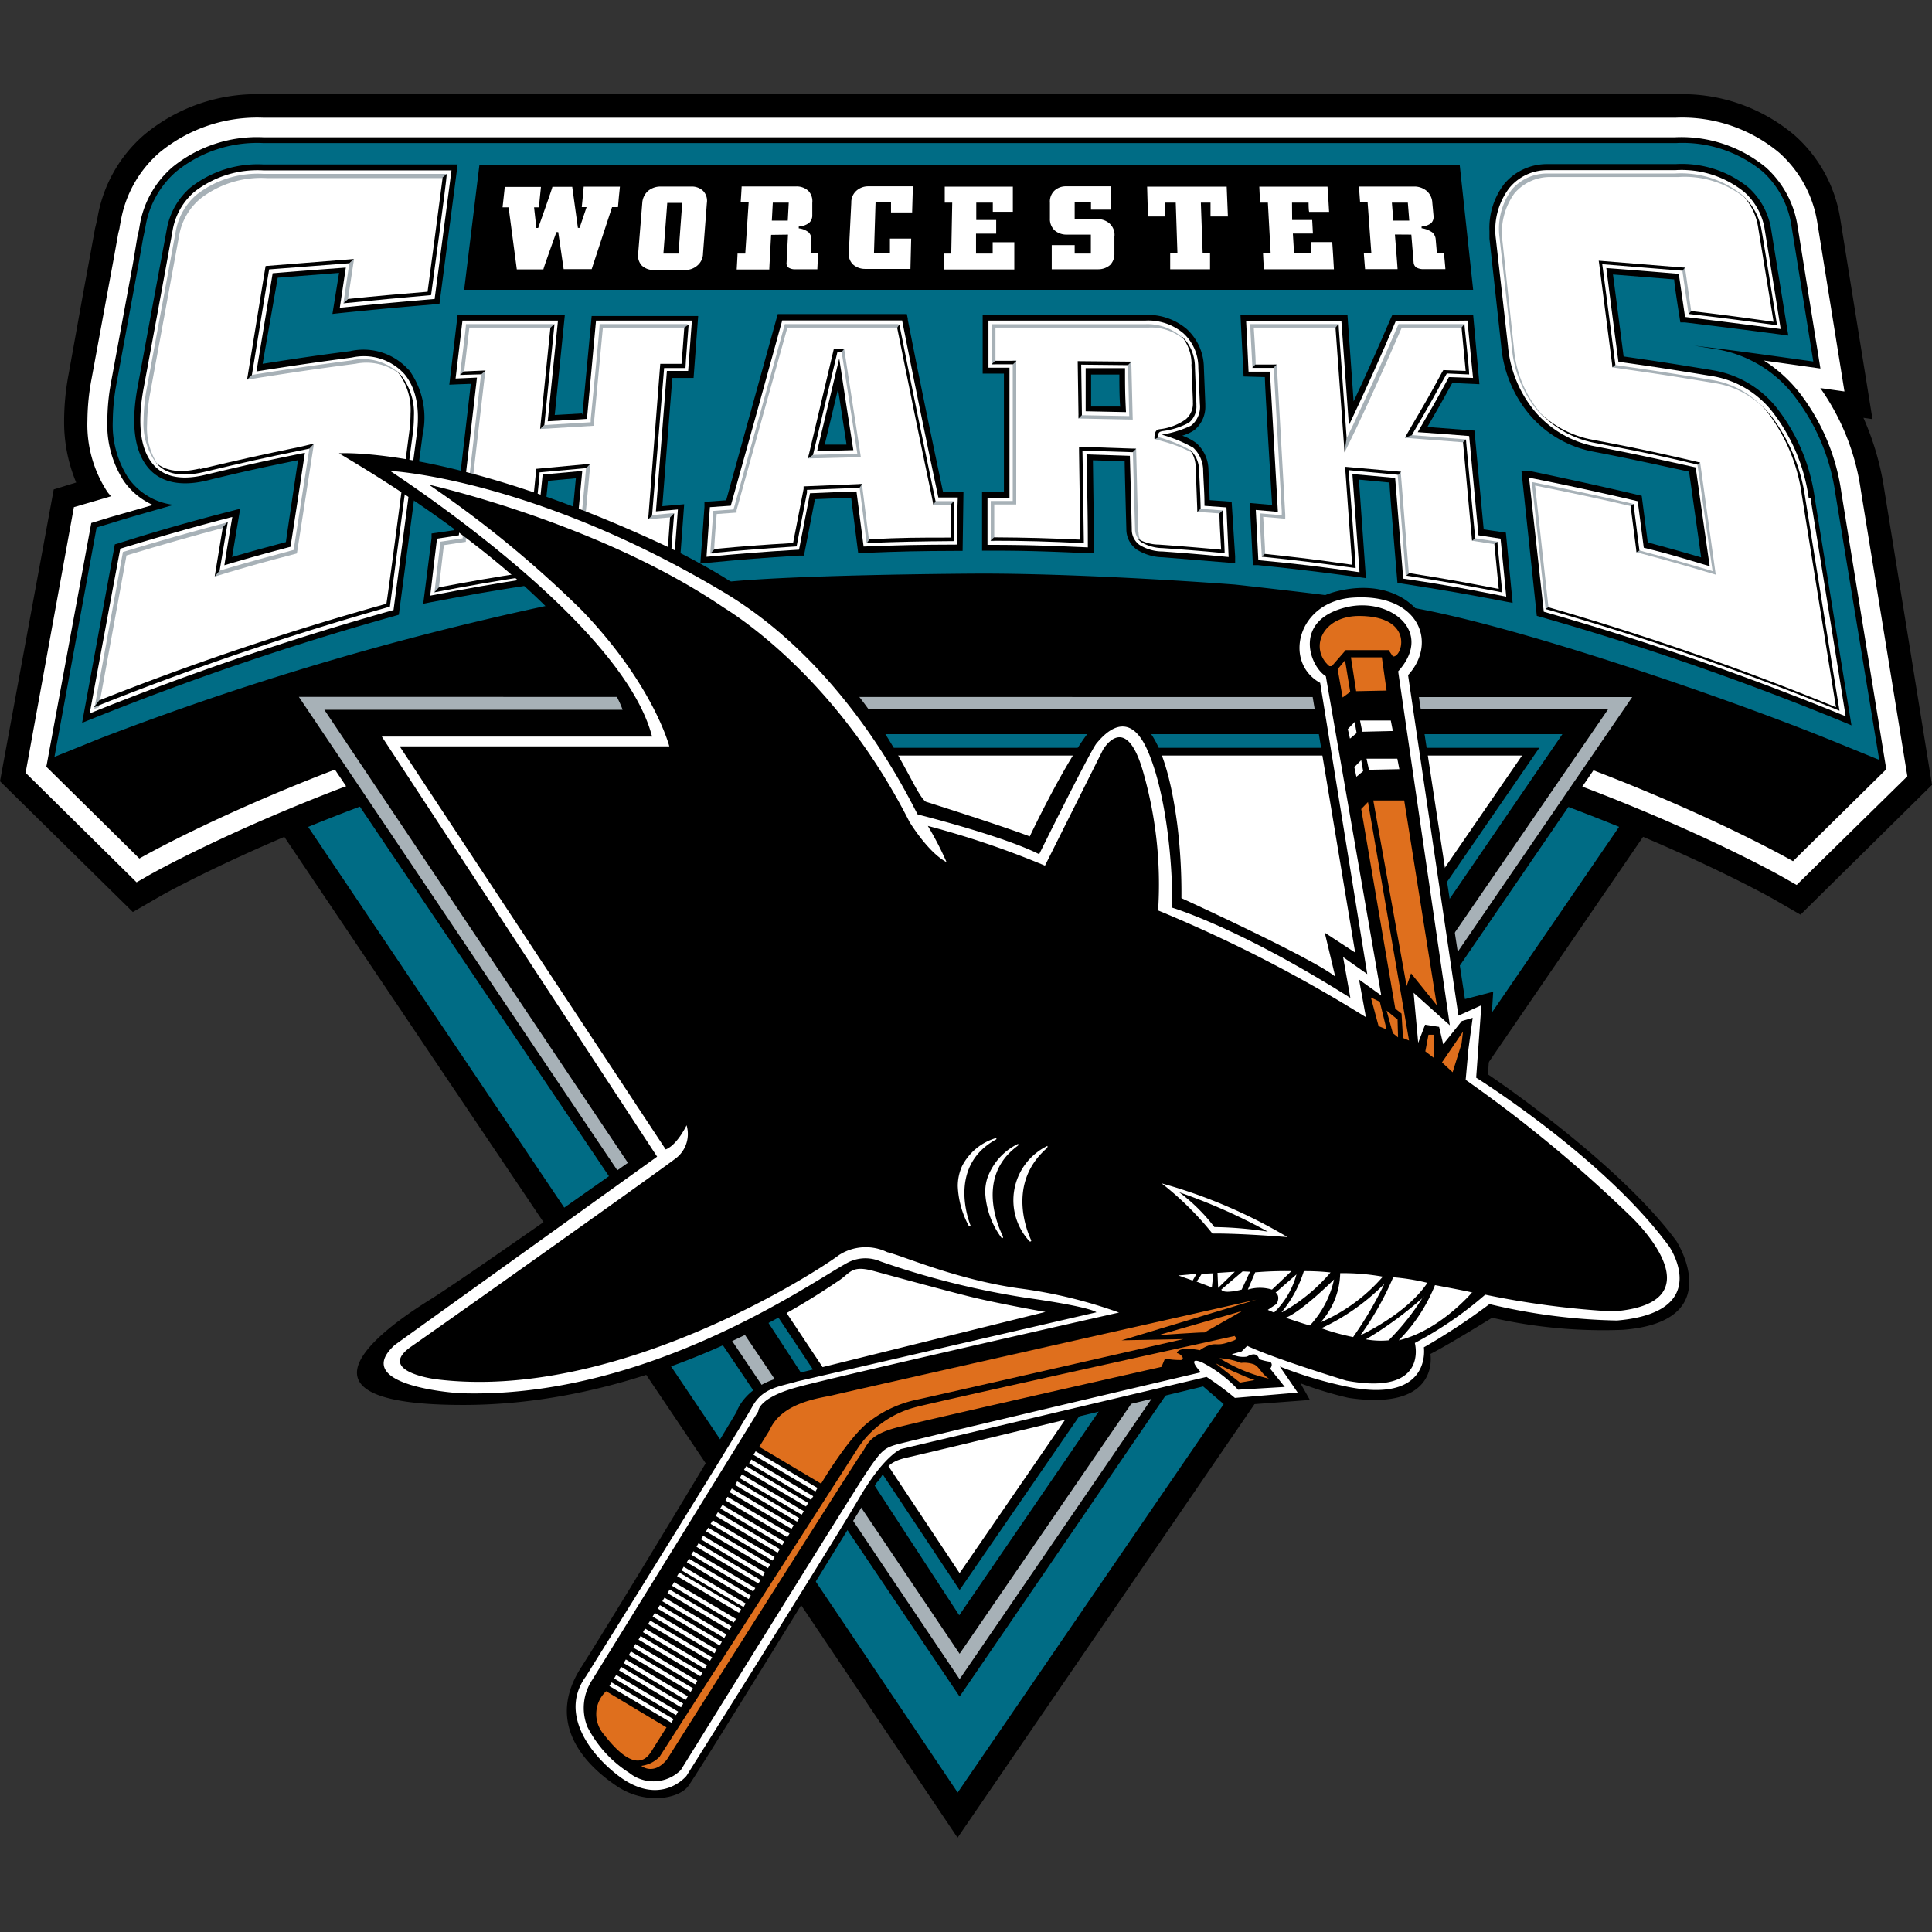 <svg id="Ebene_1" data-name="Ebene 1" xmlns="http://www.w3.org/2000/svg" width="160" height="160" viewBox="0 0 160 160"><rect x="0" y="0" width="160" height="160" fill="#333333" stroke="none"/><defs><style>.cls-1{fill:#006c85;}.cls-2{fill:#fff;}.cls-3{fill:#a7b1b7;}.cls-4{fill:#df6f1d;}.cls-5{fill:none;}</style></defs><polygon points="79.46 30.22 14.07 55.22 79.3 152.19 146.13 54.62 79.46 30.22"/><polygon class="cls-1" points="7.03 40.99 79.47 15.37 152.89 41.02 79.31 148.45 7.03 40.99"/><path d="M156,40.25a22.92,22.92,0,0,0-1.68-5.65l.75.11-2.67-16.6a11.63,11.63,0,0,0-3.77-6.9,14.38,14.38,0,0,0-9.89-3.4H21.83a14.55,14.55,0,0,0-9.91,3.37A11.64,11.64,0,0,0,8.08,18L8,18.44l0-.06-.13.54-.42,2.31-.6,3.26L5.68,31a21.14,21.14,0,0,0-.37,3.82,13,13,0,0,0,1,5.14l-1.86.57L0,64.7,11,75.53l2.34-1.35c.3-.17,30.3-17.05,66.53-17.05s66.59,17.1,66.9,17.27l2.34,1.35L160,65Z"/><path class="cls-2" d="M154.1,40.56a19.37,19.37,0,0,0-3.35-8.42l2,.28-2.25-14a9.78,9.78,0,0,0-3.15-5.77,12.53,12.53,0,0,0-8.6-2.9H21.83a12.73,12.73,0,0,0-8.62,2.88A9.71,9.71,0,0,0,10,18.32l-.09.47a0,0,0,0,1,0,0c0,.12-.11.5-.11.5l-.41,2.28-.6,3.25-1.2,6.52a19.15,19.15,0,0,0-.35,3.47,10.14,10.14,0,0,0,1.65,5.92c.09.13.2.24.3.37l-.51.15L6.12,42l-4,22,9.19,9.07,1.06-.61c.3-.17,30.62-17.31,67.49-17.31s67.56,17.35,67.86,17.53l1.07.61,9.17-9Z"/><path d="M6.1,60,3.83,63.49l7.71,7.61S42.06,53.58,79.83,53.58s68.66,17.74,68.66,17.74l7.71-7.6a18,18,0,0,0-.81-2.61C145.12,55.89,125.81,46,80.76,45.31,39.63,44.69,14.2,56.06,6.1,60"/><path d="M152.5,40.82a17.46,17.46,0,0,0-3.35-8.13,11.83,11.83,0,0,0-3.07-2.83l1,.14,3.68.52-1.9-11.84a8.22,8.22,0,0,0-2.62-4.82,11,11,0,0,0-7.54-2.49H21.83a11.1,11.1,0,0,0-7.56,2.48,8.11,8.11,0,0,0-2.69,4.76l-.08.47,0,0-.13.57L11,21.88l-.6,3.25-1.2,6.51a17.68,17.68,0,0,0-.31,3.18,8.57,8.57,0,0,0,1.35,5,5.85,5.85,0,0,0,2.42,2l-3.5,1-1.6.49L3.84,63.49l4.62-1.86a238.27,238.27,0,0,1,24.87-8.47l1.75-.49s0-.36.05-.37l1-.19c3.37-.65,5-.94,8.37-1.46l1.6-.24,1.72-.25c3.34-.48,5-.68,8.3-1l1.3-.14,1.36-.13c3-.29,4.52-.4,7.56-.59l2.12-.13s.25-1.26.39-2l.26,2L71.62,48c3.08-.12,4.58-.15,7.66-.17h2.44c3.3,0,4.92.07,8.22.21l2.91.13s0-.7,0-.78a6.5,6.5,0,0,0,3.23,1l6.12.5,1.77.19c3.33.35,5,.55,8.27,1l1.92.27,1.63.25c3.39.54,5,.83,8.44,1.48l.92.17c0,.09.06.51.06.51l1.77.51a234.81,234.81,0,0,1,24.71,8.57l4.52,1.85Z"/><path class="cls-1" d="M152,40.89a17.1,17.1,0,0,0-3.26-7.9,10.26,10.26,0,0,0-6.48-4.05l-1.93-.31c2.54.3,4.07.51,6.84.89l3,.42-1.8-11.18A7.6,7.6,0,0,0,146,14.23a10.41,10.41,0,0,0-7.21-2.38H21.83a10.64,10.64,0,0,0-7.24,2.36,7.7,7.7,0,0,0-2.53,4.49l-.09.47h0l-.12.56L11.45,22l-.6,3.25-1.2,6.51a17.67,17.67,0,0,0-.31,3.1,8.06,8.06,0,0,0,1.27,4.7,5.35,5.35,0,0,0,3.77,2.25c-1.89.54-3.55,1-5.11,1.49L8,43.68l-3.49,19,3.81-1.54a247.3,247.3,0,0,1,39.48-11.5c3.34-.48,5-.68,8.31-1l2.66-.27c4.82-.8,22.5-.87,22.5-.87,9.24,0,21,.91,21,.91s6.75.74,10.07,1.21l3.56.53c8.91,1.32,27.76,7.88,36,11.26l3.73,1.52Z"/><polygon points="122 24 38.44 24 39.7 13.69 120.89 13.69 122 24"/><path d="M48.19,34.24l-2.25.13c.1-1,.84-8.31.84-8.31H37.9l-.69,5.8s1.25-.06,1.78-.07c-.11.9-1.32,11.45-1.4,12.12l-1.85.27,0,.37L35.05,50l.65-.13c3.41-.65,5.07-.94,8.45-1.46l.37-.06s.79-7.8.87-8.53l2.3-.21c-.08.81-.79,8.38-.79,8.38l.61-.09c3.36-.46,5-.67,8.38-1l.39,0,.38-5.14-1.81.16c.07-1,.77-9.86.83-10.62l1.76,0,.38-5.13H49s-.7,7.47-.77,8.18"/><path d="M70.1,36.82l-1.8,0c.17-.68.63-2.61,1.1-4.6.31,2,.61,3.94.7,4.55m5.08-10.37-.08-.39H64.41S60.32,40.8,60.14,41.43l-1.8.13,0,.42L58,46.67l.57-.06c3.07-.29,4.57-.41,7.64-.6l.37,0s.79-4,.91-4.67l3-.12c.09.72.58,4.57.58,4.57l.44,0c3.12-.13,4.63-.16,7.74-.17h.47l.07-4.87H78.1c-1-4.74-2-9.53-2.92-14.27"/><path d="M92.73,33.67l-2.37,0c0-.6,0-2.26,0-2.65l2.34,0c0,.35,0,2,.07,2.67M102,41.55l-1.82-.13c0-.44-.1-2.49-.1-2.49a3,3,0,0,0-1-2.23,4.46,4.46,0,0,0-1.17-.62,3.41,3.41,0,0,0,1-.46,2.48,2.48,0,0,0,.91-2c0-.06,0-.1,0-.16l-.12-3a4.38,4.38,0,0,0-1.42-3.21,5,5,0,0,0-3.45-1.17H81.38l0,4.86h1.76c0,.65,0,8.93,0,9.79l-1.81,0v.49l0,4.38h.48c3.34,0,5,.07,8.3.21l.51,0s-.1-6.93-.11-7.69l2.63.08c0,.66.14,5.62.14,5.62a2.06,2.06,0,0,0,.86,1.69,4.18,4.18,0,0,0,2.15.64l6,.49,0-.56Z"/><path d="M122.88,43.91c-.07-.63-.77-8.25-.77-8.25l-3.9-.3c.76-1.31,1.26-2.18,2.06-3.64l2.25.1L122,26.07h-6.69l-.13.29c-1,2.31-2,4.61-3.08,6.88-.16-2.3-.51-7.17-.51-7.17h-8.86l.26,5.11,1.76.05c0,.78.54,9.62.6,10.59l-1.82-.16,0,.56.23,4.58.42,0c3.36.35,5,.55,8.34,1l.6.08s-.52-7.27-.58-8.16l2.53.24c0,.55.66,8.31.66,8.31l.38.06c3.43.54,5.1.82,8.52,1.48l.64.12-.56-5.82-1.84-.27"/><path d="M33.84,30.63A5,5,0,0,0,29,29.08c-3,.39-4.54.62-7.25,1.05L23,23l5.08-.4L27.53,26l.62-.07c3.15-.32,4.69-.46,7.85-.73l.39,0L37.9,13.62H21.83a9,9,0,0,0-6.07,1.92A5.93,5.93,0,0,0,13.81,19s-1.21,6.51-1.21,6.51l-1.2,6.51c-.54,2.9-.31,5.07.67,6.46s2.68,1.87,5,1.33c3-.74,4.69-1.1,7.61-1.7-.12.83-.94,6.24-1,6.78-1.78.48-2.84.76-4.46,1.24l.67-4-.73.19C16,43.13,12.9,44,9.79,45l-.28.08L6.8,59.86l.82-.33A241.9,241.9,0,0,1,32.72,51l.31-.09L35,36a6.71,6.71,0,0,0-1.15-5.39"/><path d="M150.28,41.18a15.37,15.37,0,0,0-2.91-7.1A8.54,8.54,0,0,0,142,30.69c-3-.5-4.56-.74-7.54-1.17-.08-.65-.82-6.33-.88-6.79l5.07.41c0,.41.51,3.56.51,3.56l.37,0c3.22.39,4.78.59,7.92,1l.65.09L146.68,19a5.92,5.92,0,0,0-1.9-3.49,8.77,8.77,0,0,0-6-1.92H128.11a4.63,4.63,0,0,0-3.52,1.62,6,6,0,0,0-1.24,3.93c0,.21,0,.41,0,.63l.33,3,.64,5.85a10.21,10.21,0,0,0,2.41,5.79,9.15,9.15,0,0,0,5.25,3c3.22.62,4.86,1,7.9,1.65.08.56.86,6.06,1,7.1-1.63-.48-2.68-.77-4.42-1.24-.06-.45-.5-3.86-.5-3.86l-.33-.08c-3-.71-6.05-1.37-9.06-2L126,39,127.27,51l.31.09a236,236,0,0,1,24.94,8.64l.81.34Z"/><path class="cls-2" d="M35.62,49.41c.22-1.92.34-2.88.57-4.8L38,44.33l1.5-13.06-1.77.08c.23-1.92.34-2.88.57-4.8h7.91l-.85,8.34,3.25-.2.75-8.14H57.3c-.12,1.67-.18,2.5-.31,4.17l-1.76,0q-.46,5.82-.91,11.63l1.82-.16c-.12,1.66-.18,2.5-.31,4.17-3.35.35-5,.56-8.39,1,.31-3.35.47-5,.78-8.36l-3.28.3c-.35,3.43-.52,5.14-.87,8.56-3.38.52-5.07.82-8.45,1.47"/><path class="cls-2" d="M66.17,45.53c.36-1.88.55-2.81.91-4.68,1.54-.07,2.31-.1,3.85-.15.24,1.83.35,2.74.59,4.56,3.09-.12,4.65-.15,7.74-.16,0-1.56,0-2.34.06-3.9H77.71q-1.56-7.34-3-14.66H64.78q-2.1,7.67-4.26,15.34L58.79,42c-.11,1.65-.17,2.47-.28,4.11,3.07-.28,4.6-.41,7.66-.59m3.34-15.78c.45,3,.69,4.54,1.16,7.54l-3,.08c.73-3.06,1.1-4.58,1.82-7.62"/><path class="cls-2" d="M81.86,26.55c0,1.56,0,2.34,0,3.9H83.6q0,5.39,0,10.77l-1.82,0c0,1.56,0,2.34,0,3.9,3.33,0,5,.07,8.31.21,0-3.08-.06-4.62-.11-7.7l3.59.12c.07,2.43.1,3.64.16,6.08a1.55,1.55,0,0,0,.65,1.3,3.62,3.62,0,0,0,1.91.54c2.19.16,3.28.25,5.46.46-.07-1.64-.11-2.46-.18-4.11l-1.82-.13c0-1.16-.07-1.75-.11-2.92a2.6,2.6,0,0,0-.82-1.89A11.46,11.46,0,0,0,96.21,36a9.05,9.05,0,0,0,2.43-.75,2,2,0,0,0,.73-1.79c-.05-1.19-.08-1.79-.13-3A3.82,3.82,0,0,0,98,27.6a4.51,4.51,0,0,0-3.12-1.05Zm8,3.94,3.31,0c0,1.45,0,2.18.08,3.64l-3.34-.07c0-1.44,0-2.16,0-3.61"/><path class="cls-2" d="M121.53,26.55c.18,1.91.27,2.86.46,4.75l-2-.07c-1,1.87-1.54,2.78-2.58,4.56,1.71.12,2.56.18,4.26.32.31,3.29.46,4.93.77,8.22l1.83.28c.19,1.92.29,2.88.47,4.8-3.42-.66-5.13-1-8.53-1.49-.27-3.33-.4-5-.67-8.34L112,39.26c.23,3.25.35,4.88.59,8.13-3.36-.48-5-.68-8.38-1-.08-1.67-.12-2.5-.21-4.16l1.83.16-.66-11.61-1.77,0c-.07-1.66-.12-2.49-.2-4.16h7.89c.25,3.44.37,5.16.62,8.6,1.35-2.85,2.65-5.71,3.87-8.6Z"/><path class="cls-2" d="M36,24.71q.7-5.3,1.39-10.6H21.83a8.51,8.51,0,0,0-5.75,1.79,5.42,5.42,0,0,0-1.79,3.21h0q-1.18,6.51-2.39,13c-.51,2.75-.32,4.81.58,6.09s2.41,1.62,4.45,1.14c3.34-.8,5-1.17,8.32-1.84-.47,3.11-.71,4.67-1.19,7.78-2.19.58-3.28.88-5.48,1.53.26-1.61.39-2.42.66-4-3.09.8-6.19,1.68-9.28,2.63Q8.68,52.27,7.43,59.08a243.21,243.21,0,0,1,25.16-8.56L34.51,36c.29-2.2-.06-3.85-1-5a4.53,4.53,0,0,0-4.37-1.39c-3.15.42-4.73.65-7.9,1.15.54-3.25.81-4.87,1.34-8.13,2.43-.2,3.64-.29,6.06-.47l-.5,3.33c3.15-.32,4.72-.46,7.86-.73"/><path class="cls-2" d="M149.79,41.25a15,15,0,0,0-2.8-6.87,8,8,0,0,0-5.07-3.21c-3.17-.52-4.74-.77-7.89-1.21-.41-3.11-.61-4.66-1-7.76,2.42.18,3.63.28,6,.48.21,1.44.31,2.15.52,3.57,3.16.38,4.74.59,7.92,1q-.64-4.08-1.31-8.16h0a5.23,5.23,0,0,0-1.72-3.2,8.3,8.3,0,0,0-5.71-1.8H128.11A4.06,4.06,0,0,0,125,15.56a5.72,5.72,0,0,0-1.12,4.21l1,8.85a9.78,9.78,0,0,0,2.3,5.53,8.65,8.65,0,0,0,5,2.83c3.29.63,4.94,1,8.25,1.73.46,3.27.69,4.91,1.16,8.18-2.19-.65-3.29-1-5.46-1.53l-.5-3.85q-4.53-1.07-9-1.95.61,5.55,1.22,11.1a238.78,238.78,0,0,1,25,8.66q-1.44-9-2.91-18.07"/><path class="cls-3" d="M44.73,35.53l4.46-.27,0-.24s.69-7.45.74-7.89h7c0-.13,0-.23,0-.29H49.66c0,.44-.74,7.89-.74,7.89l0,.24-3.82.23Z"/><path class="cls-3" d="M53.67,43l2.14-.18c0-.14,0-.25,0-.32-.31,0-1.08.1-2.13.19Z"/><path class="cls-3" d="M38.87,27.13h7c0-.14,0-.25,0-.29H38.59c0,.36-.44,3.68-.5,4.21h.32c.11-1,.43-3.6.46-3.91"/><path class="cls-3" d="M36.73,45.15l1.85-.28,0-.22,1.62-14-.36.32L38.32,44.36l0,.22-1.84.28c-.05.39-.47,3.87-.5,4.19l.33-.06c.11-1,.42-3.52.45-3.84"/><path class="cls-3" d="M48.89,38.41l-.32,0c-.19,2.1-.76,8.13-.81,8.66l.32,0c.15-1.62.81-8.65.81-8.65"/><path class="cls-3" d="M77.3,41.79H79v-.29H77.24Z"/><path class="cls-3" d="M59.35,42.57,61,42.45l0-.2s4.1-14.71,4.21-15.12h9.24l-.06-.29H65C64.89,27.25,60.8,42,60.8,42l-.06.19-1.68.12c0,.39-.21,3-.24,3.53l.32,0c0-.86.19-2.88.21-3.21"/><path class="cls-3" d="M71.4,40.08l-.25,0c.2,1.55.57,4.47.61,4.87L72,45c-.13-1.06-.61-4.87-.61-4.87"/><polygon class="cls-3" points="71.24 37.53 69.91 28.89 69.66 28.88 70.87 36.7 71 37.57 66.97 37.68 66.9 37.97 71.29 37.86 71.24 37.53"/><path class="cls-3" d="M82.44,27.13H95.15a4.25,4.25,0,0,1,2.92,1l-.28-.28a4.28,4.28,0,0,0-2.93-1H82.15c0,.4,0,2.86,0,3.32h.29c0-.8,0-2.69,0-3"/><path class="cls-3" d="M98.81,37.51l-.22-.23a12,12,0,0,0-3-1.17v.24l.78.22a11.56,11.56,0,0,1,2.39.94"/><path class="cls-3" d="M99.17,42.39l2.1.15c0-.12,0-.22,0-.27l-2.11-.15Z"/><polygon class="cls-3" points="93.69 29.95 93.41 29.95 93.51 34.16 93.52 34.46 89.32 34.38 89.32 34.66 93.81 34.75 93.8 34.45 93.69 29.95"/><path class="cls-3" d="M94.26,44.08l-.17-6.92h-.28L94,43.8a1.3,1.3,0,0,0,.54,1.08,1.38,1.38,0,0,1-.25-.8"/><path class="cls-3" d="M82.34,41.78l1.82,0v-.29l0-11.63h-.29l0,11.34v.29l-1.82,0c0,.42,0,2.91,0,3.32h.29c0-.78,0-2.67,0-3"/><path class="cls-3" d="M121.92,44.78l2.1.33c0-.12,0-.21,0-.25l-2.11-.32Z"/><path class="cls-3" d="M111.35,37.47l.93-1.91c1.31-2.76,2.58-5.6,3.81-8.43h5.21c0-.14,0-.24,0-.29h-5.48c-1.21,2.83-2.49,5.67-3.8,8.43l-.69,1.43Z"/><path class="cls-3" d="M121.4,36.39,116.5,36l-.15.26,5.07.39c0-.13,0-.23,0-.26"/><path class="cls-3" d="M116,39.07l-.27,0c.16,1.9.66,8.24.69,8.62l.27,0c-.11-1.41-.69-8.64-.69-8.64"/><path class="cls-3" d="M104.61,42.8l1.83.16,0-.33-.7-12.44h-.27l.68,12.15,0,.33-1.83-.16c0,.74.18,3.4.18,3.59l.28,0c0-.79-.15-2.87-.17-3.33"/><path class="cls-3" d="M103.8,27.13h7.07c0-.15,0-.25,0-.29h-7.33c0,.39.16,3.15.18,3.59H104c0-.84-.15-3-.17-3.31"/><path class="cls-3" d="M28.44,25.12l.38-.36c.13-.89.5-3.31.5-3.31l-.39.35c-.2,1.38-.44,2.95-.49,3.32"/><path class="cls-3" d="M29.43,30.13a4.5,4.5,0,0,1,3.7.87,4.35,4.35,0,0,0-4-1.16c-3.19.43-4.75.65-7.89,1.15l-.4.07-.39.39,1.08-.18c3.14-.49,4.69-.72,7.89-1.14"/><path class="cls-3" d="M13.18,38.59a1.55,1.55,0,0,1-.19-.24,5.5,5.5,0,0,1-.81-3.21,14.88,14.88,0,0,1,.27-2.66l2.39-13a5.12,5.12,0,0,1,1.72-3,8.19,8.19,0,0,1,5.56-1.73H36.66L37,14.4H21.83a8.22,8.22,0,0,0-5.56,1.73,5.17,5.17,0,0,0-1.71,3l-2.4,13a14.88,14.88,0,0,0-.27,2.66,5.5,5.5,0,0,0,.81,3.21,2.71,2.71,0,0,0,.48.53"/><path class="cls-3" d="M10.47,46c2.78-.85,5.58-1.64,8.33-2.37,0-.17.05-.31.06-.38-2.87.75-5.78,1.58-8.68,2.46-.06.34-2.26,12.36-2.37,13l.37-.14c.41-2.27,2.24-12.23,2.29-12.54"/><path class="cls-3" d="M18.92,47.4c2.16-.64,3.24-.93,5.49-1.52l.18-.05L26,36.74l-.38.41-1.3,8.39-.18.05c-2.24.6-3.32.89-5.49,1.53l-.79.24c0,.24-.07.39-.07.39Z"/><path class="cls-3" d="M139.29,22.15c.18,1.31.51,3.56.55,3.84l.25,0-.55-3.85Z"/><path class="cls-3" d="M133.51,30.17l0,.25.73.11c3.23.46,4.78.7,7.89,1.22a7.27,7.27,0,0,1,3.89,2,7.39,7.39,0,0,0-4.18-2.27c-3.1-.52-4.65-.76-8.36-1.29"/><path class="cls-3" d="M127.91,34.55l-.3-.31a9.5,9.5,0,0,1-2.23-5.36L124.43,20a5.53,5.53,0,0,1,1-4,3.87,3.87,0,0,1,2.95-1.34H139a8,8,0,0,1,5.51,1.73.3.3,0,0,1,.08.08,4.17,4.17,0,0,0-.36-.37,8.06,8.06,0,0,0-5.52-1.73H128.13a3.85,3.85,0,0,0-2.94,1.34,5.5,5.5,0,0,0-1,4l1,8.86A9.5,9.5,0,0,0,127.32,34c.2.22.39.42.59.6"/><path class="cls-3" d="M141.41,47.17c-2.16-.64-3.23-.94-5.9-1.66l0,.23.71.18c2.19.59,3.26.89,5.44,1.54l.43.13L140.8,38.3l-.25,0,1.28,9Z"/><path class="cls-3" d="M127.12,40.21c2.72.54,5.47,1.12,8.18,1.76,0-.11,0-.19,0-.23-2.79-.66-5.63-1.26-8.44-1.82L128,50.44l.26.07c-.16-1.44-1.06-9.63-1.13-10.3"/><path d="M44.73,35.53l.35-.33c.21-2.06.79-7.88.84-8.36l-.34.3c-.16,1.52-.85,8.39-.85,8.39"/><path d="M38.09,31.05,39.86,31l.36-.32-1.78.08Z"/><path d="M56.67,27.13c-.06.87-.2,2.7-.23,3l-1.76,0L53.68,43,54,42.7l1-12.22,1.77,0c0-.37.23-3.12.26-3.6Z"/><path d="M55.28,45.85c-3,.32-4.33.48-7.17.87l-.35.38c3.05-.43,4.72-.63,7.81-1,0-.35.22-3.09.26-3.59l-.34.34c-.07.89-.19,2.66-.21,3"/><path d="M48.89,38.41l-4.5.42,0,.24-.84,8.33c-3,.47-4.33.7-7.2,1.24l-.38.41c3.08-.58,4.77-.88,7.87-1.36l.84-8.33,0-.24,3.86-.35Z"/><path d="M77.14,41l.16.81.18-.29c-1-4.77-2.06-9.9-3-14.66l-.18.29c.94,4.69,1.85,9.15,2.84,13.85"/><polygon points="69.06 28.87 66.91 37.97 67.33 37.67 69.35 29.16 69.7 29.16 69.91 28.89 69.06 28.87"/><path d="M71.4,40.08l-4.85.2,0,.22s-.79,4.07-.87,4.47c-2.69.16-3.91.25-6.49.49l-.33.35c2.78-.26,4.3-.38,7.11-.56.08-.39.86-4.46.86-4.46l0-.22,4.35-.17Z"/><path d="M78.72,41.79c0,.79,0,2.38,0,2.73-2.73,0-4,0-6.71.14l-.22.31c2.85-.11,4.4-.14,7.22-.16,0-.42,0-2.89,0-3.32Z"/><path d="M98.67,30.19l.12,3v.13a1.7,1.7,0,0,1-.62,1.43,4.61,4.61,0,0,1-2.17.8c-.36.08-.35.36-.36.6v.22l.29-.15V36c0-.23.2-.27.36-.3A6.15,6.15,0,0,0,98.47,35a1.72,1.72,0,0,0,.61-1.44v-.12l-.12-3a3.53,3.53,0,0,0-1.17-2.67,0,0,0,0,0,0,0,3.64,3.64,0,0,1,.89,2.38"/><polygon points="93.69 29.95 89.25 29.91 89.32 34.66 89.6 34.38 89.54 30.2 93.41 30.24 93.69 29.95"/><path d="M98.59,37.28l-.07-.06a2.43,2.43,0,0,1,.5,1.45l.14,3.72.27-.26c0-.76-.13-3.17-.13-3.17a2.28,2.28,0,0,0-.71-1.68"/><path d="M84.18,29.88H82.41l-.28.29h1.76Z"/><path d="M101.25,42.27l-.26.25c0,.8.12,2.59.14,3-2-.18-3.07-.27-5.15-.42a3.45,3.45,0,0,1-1.76-.49h0a1.65,1.65,0,0,0,.3.29,3.55,3.55,0,0,0,1.76.49c2.08.15,3.17.23,5.14.42,0-.46-.14-3.12-.16-3.52"/><path d="M89.64,37.32l4.17.13.28-.29L89.36,37v.3s.1,6.87.11,7.39c-2.93-.13-4.29-.17-7.15-.19l-.3.28c3,0,4.71.06,7.74.2,0-.52-.11-7.39-.11-7.39Z"/><path d="M121.16,36.63c.13,1.45.75,8.15.75,8.15l.26-.2c-.13-1.32-.73-7.8-.77-8.19Z"/><path d="M121.38,30.72l-1.85-.07-.09.15c-1,1.86-1.52,2.75-2.58,4.55l-.51.9.58-.21.22-.4c1.06-1.8,1.56-2.7,2.58-4.55l.09-.16,1.85.08c0-.52-.36-3.78-.4-4.17l-.23.29c.08.91.3,3.14.34,3.59"/><path d="M111.35,37.47l.17-1.23c-.15-2.17-.64-9-.67-9.4l-.25.29c.12,1.62.75,10.34.75,10.34"/><path d="M124,44.86l-.24.21c.08.85.31,3.18.36,3.7-3-.58-4.43-.84-7.41-1.31l-.24.21c3.14.49,4.84.79,7.94,1.39-.06-.59-.38-3.86-.41-4.2"/><path d="M105.72,30.19l-1.76,0-.26.28,1.76,0Z"/><path d="M111.71,38.94l4.08.38.25-.25-4.62-.41,0,.33s.52,7.18.56,7.78c-2.94-.42-4.33-.59-7.23-.9l-.26.23c3.08.32,4.75.53,7.78.95,0-.59-.56-7.77-.56-7.77Z"/><path d="M18.86,43.2l-.41.47c-.17,1.07-.67,4.07-.67,4.07l.41-.49c.28-1.71.6-3.62.67-4"/><path d="M16.56,38.8c-1.63.39-2.84.23-3.67-.5.83,1,2.13,1.22,4,.79,3.3-.79,4.93-1.16,8.32-1.85l.42-.09.39-.42L24.89,37c-3.4.7-5,1.06-8.33,1.85"/><path d="M36.66,14.69c-.21,1.63-1.19,9.07-1.25,9.47-2.75.23-4,.33-6.59.6l-.38.36c2.83-.28,4.4-.43,7.26-.68C35.76,24,37,14.86,37,14.4Z"/><path d="M32.84,30.72l.13.13A5.11,5.11,0,0,1,34,34.25a11.68,11.68,0,0,1-.09,1.39S32.27,48.33,32,50a237.56,237.56,0,0,0-23.78,8l-.45.58a244.29,244.29,0,0,1,24.52-8.34l1.9-14.37a11.42,11.42,0,0,0,.09-1.39,5.08,5.08,0,0,0-1.07-3.4,4,4,0,0,0-.41-.41"/><polygon points="22 22.03 21.96 22.24 20.46 31.45 20.86 31.06 22.25 22.54 22.29 22.31 28.93 21.8 29.31 21.45 22 22.03"/><polygon points="132.69 21.88 139.33 22.42 139.54 22.17 132.4 21.59 132.45 21.95 133.54 30.42 133.78 30.22 132.74 22.24 132.69 21.88"/><path d="M145.61,18.88s1.09,6.67,1.09,6.67l.18,1.1c-2.73-.38-4-.56-6.82-.89l-.22.24c2.94.34,4.52.55,7.33.94l-.18-1.1s-1.07-6.68-1.09-6.68a5,5,0,0,0-1.55-2.95,5,5,0,0,1,1.26,2.67"/><path d="M135.77,45.59c-.1-.77-.46-3.57-.49-3.85l-.24.18.49,3.81Z"/><path d="M127.63,34.27a8.29,8.29,0,0,0,4.51,2.42c3.33.65,5.2,1,8.44,1.79l.22-.17-.7-.17c-3.27-.75-4.89-1.09-8.25-1.73a8.39,8.39,0,0,1-4.22-2.14"/><path d="M149.51,41.3a14.61,14.61,0,0,0-2.75-6.75,12.06,12.06,0,0,0-1-1.11,9.92,9.92,0,0,1,.71.83A14.53,14.53,0,0,1,149.22,41s2.68,16.68,2.83,17.57a234.27,234.27,0,0,0-23.82-8.28l-.25.14a237.29,237.29,0,0,1,24.36,8.43c-.15-.89-2.83-17.57-2.83-17.57"/><rect x="46.04" y="51.9" width="66.84" height="10.16"/><polygon points="23.13 56.9 136.64 56.96 79.47 140.5 23.13 56.9"/><polygon class="cls-3" points="24.75 57.71 135.17 57.73 79.47 139.06 24.75 57.71"/><polygon points="71.26 58.69 133.21 58.69 79.47 136.96 61.32 110 71.26 58.69"/><polygon class="cls-1" points="73.11 60.8 129.39 60.8 79.44 133.77 63.4 109.19 73.11 60.8"/><polygon points="73.11 61.93 127.48 61.93 79.47 131.68 64.13 108.61 73.11 61.93"/><polygon class="cls-2" points="73.41 62.57 126.05 62.57 79.47 130.28 63.98 106.99 73.41 62.57"/><path d="M76.69,66.4s6.33,2,8.59,2.87c0,0,4.59-9.71,6.32-9.88s4.6-1,5.9,8.92a46.25,46.25,0,0,1,.34,6.07s10.93,5,12.74,6.5l-.87-3.64,2.52,1.65L108.59,57c-2-.55-3.7-6.94,2.66-8.15s9,4.68,6,7.19l4.07,26.7,2.34-.61-.43,6.85s10.65,7.11,15.59,13.78c0,0,4.34,6.68-4.41,7.37a41.46,41.46,0,0,1-10.84-1s-3.64,2.26-5.11,3c0,0,.87,4.76-6.76,3.64a30.57,30.57,0,0,1-4-1.21l.78,1.38-6.93.52-1.91-1.64s-22.53,5.45-24.53,5.89-1.73,1.3-2.51,2.08c0,0-14.82,24.1-15.61,25.14s-3.55,1.56-5.89,0-6.06-5-3-9.8S61,116.93,61,116.93s.7-2.34,4.25-3l21.33-5.28s-4-.7-6.42-1.31-5.89-1.56-7.8-2.08-1.91.18-3,.87-14.3,10.14-30.76,10.22-6-6.84-2.95-8.74S52,96.3,52,96.3L26.86,58.78h24.7s-2.77-9-23.49-21.24c0,0,9.18-.61,26.61,7.46s20.46,20.37,22,21.4"/><path class="cls-2" d="M31.62,61H54c-2.24-8.7-18-19.56-21.69-22,0,0,11.9.59,27.85,10.18C70.29,55.33,75.39,66.4,76,67.45c0,0,6.94,1.73,10.06,3.29,0,0,4.24-8.58,4.76-9.19s2.6-3.1,4.22.61c1.85,4.22,2.14,11.49,2,13,0,0,5.44,1.58,14.79,7.48l-.6-3.38,2,1.41-3.9-24.12c-3.08-1.69-1.9-6.76,2.73-7.06,5.5-.36,7,3.77,4.55,6.42l4.17,28.2,1.9-.86-.43,6s10.63,6.64,16,14c0,0,3.69,5.42-4.34,6.11A49.1,49.1,0,0,1,123.35,108a52.53,52.53,0,0,1-5.43,3.58s.72,4.84-6.69,3.19a33.64,33.64,0,0,1-5.24-1.6l1.48,2.16-5.2.44a24.83,24.83,0,0,0-2.35-1.74L74.62,120s-1.4.52-3.47,4.07c-2.41,4.11-14.3,23-14.3,23s-2.17,2.69-5.73-.08c-2.84-2.23-4.59-5.46-2.6-8.15,0,0,12.47-20,13.79-22.36.86-1.56,2.25-1.64,3.72-2.08l24.77-5.72s-.33-.43-5.87-1.21a68,68,0,0,1-12-3,3.16,3.16,0,0,0-2.86.17c-3,1.64-16.56,11.26-32,10.74,0,0-9.18-.55-5.37-4L54.42,95.79Z"/><path d="M33.1,61.81H55.43s-1.3-5.08-7.25-11.27a90.17,90.17,0,0,0-12.66-10.4s14,3.12,24.36,10.14c.48.32,9.19,5.46,15.43,17.77,0,0,1.53,2.54,3.08,3.35a26.38,26.38,0,0,0-1.55-3,73.91,73.91,0,0,1,9.7,3.29l4.8-9.59s1.91-3.37,3.38,2a33.81,33.81,0,0,1,1.19,11.3,116.63,116.63,0,0,1,17.21,8.84l-.57-3.12,1.84,1.32L109.8,56c-1.33-.81-2.78-4.65,1.73-5.72,3.56-.84,7.26,2,4.26,5.32l4.28,29.31-3-2.69.38,4.14.57-1.5,1.16.18.34,1.44,1.54-1.92.9-.27-.35,2.59-.23,2.55a111.85,111.85,0,0,1,13.75,11.38s7.51,7.11-1.56,7.8A71.56,71.56,0,0,1,123,107.22a30.69,30.69,0,0,1-5.83,4s1.21,4.4-5.67,3.12c0,0-5.89-1.79-8.21-2.88l-.46.46-.81.23a2.09,2.09,0,0,0,1.25.2c.9-.52,1,.21,1,.21a5,5,0,0,0,.92.22c.29.22,0,.57,0,.57l1.21,1.51-3.87.23a10.76,10.76,0,0,0-3-2.27c-1.38-.55-.08.83-.08.83s-24.35,5.72-25.28,6-1.21.52-2.31,2.14-15.48,24.8-15.48,24.8a3.21,3.21,0,0,1-4.28.22A9.76,9.76,0,0,1,48.64,143a4.21,4.21,0,0,1,.4-3.87L62.8,116.88s-.06-1.1,3.23-2,25.6-5.95,26.64-6.18a39.19,39.19,0,0,0-8.26-2c-5.26-.74-9.65-2.71-10.93-3a4.08,4.08,0,0,0-4,.24c-1.73,1.32-18.44,12.18-33.4,10.28,0,0-5-.64-2-2.72s21.21-15,22-15.66a2.54,2.54,0,0,0,.78-2.65s-.78,1.64-1.73,2Z"/><path class="cls-2" d="M106.59,102.43A42.93,42.93,0,0,0,96.2,98a25.54,25.54,0,0,1,4.21,4.16s1.68-.06,6.18.29"/><path d="M97.69,98.75A47.36,47.36,0,0,1,105,102a31.64,31.64,0,0,0-4.43-.38,14.73,14.73,0,0,0-2.91-2.88"/><path class="cls-2" d="M121.94,107s-2.69,3.2-6.1,4a13.72,13.72,0,0,0,3-4.57s2.39.44,3.09.61"/><path class="cls-2" d="M117.91,107.4a30.45,30.45,0,0,1-4.79,3.52A6.89,6.89,0,0,0,115,111a20,20,0,0,0,2.88-3.64"/><path class="cls-2" d="M118.21,106.24a17.62,17.62,0,0,0-2.83-.46,24.89,24.89,0,0,1-2.71,4.8s3.81-1.74,5.54-4.34"/><path class="cls-2" d="M114.65,106.32a31.15,31.15,0,0,1-2.59,4.41,18.48,18.48,0,0,1-2.63-.73,17.92,17.92,0,0,0,5.22-3.68"/><path class="cls-2" d="M109.43,109.48a14.38,14.38,0,0,0,5.09-3.75,18.26,18.26,0,0,0-3.53-.29,6.29,6.29,0,0,1-1.56,4"/><path class="cls-2" d="M106.48,109.13s1.33.46,2,.64a8.12,8.12,0,0,0,2-3.81s-2.66,2.65-4,3.17"/><path class="cls-2" d="M106.19,108.67a14.54,14.54,0,0,0,4-3.29,19.2,19.2,0,0,0-2.21-.11,10,10,0,0,1-1.84,3.4"/><path class="cls-2" d="M105.64,107.05s.43.24.09.93l-.74.5.52.22a6.93,6.93,0,0,0,1.86-3.16Z"/><path class="cls-2" d="M105.34,106.8a3.43,3.43,0,0,0-2,0l.61-1.43a29.56,29.56,0,0,1,3-.1Z"/><path class="cls-2" d="M103.52,105.32l-.69,1.48s-1.48.4-1.69,0l1.77-1.51Z"/><polygon class="cls-2" points="100.88 106.66 102.26 105.32 100.83 105.41 100.88 106.66"/><polygon class="cls-2" points="100.36 106.62 100.49 105.45 99.53 105.49 99.1 106.14 100.36 106.62"/><polygon class="cls-2" points="98.77 106.05 99.1 105.49 97.58 105.63 98.77 106.05"/><path class="cls-4" d="M102.87,108.57l-6.93,2s3.72-.26,3.81-.22Z"/><path class="cls-4" d="M101,112.48a5.83,5.83,0,0,1,1.78.39,2.35,2.35,0,0,1,1.09.13c.43.21.6.78,1.21,1.17a13.08,13.08,0,0,1-4.08-1.69"/><path class="cls-4" d="M100.66,112.9s2.77,1.3,3.25,1.39l-1.22.21Z"/><path class="cls-4" d="M104.05,107.63S69.91,115.31,69,115.54s-4.22.53-5.26,2.89l-.86,1.39L68,122.87s2.3-3.9,4-5.15a9.73,9.73,0,0,1,4-1.82c1.27-.27,22-5,22-5l-5.11.1Z"/><path class="cls-4" d="M102.21,110.65s-25.82,5.68-26.47,5.91A8.18,8.18,0,0,0,71,120L54.62,145.49a2.54,2.54,0,0,1-1.51.75s1,.84,2.12-.52c0,0,15.59-24.67,16.12-25.37s.52-1.51,3-2.15,21.84-5,21.84-5l.29-.69a6.37,6.37,0,0,0,1.33.12c.35-.06,0-.51-.34-.57,0,0,0-.6,1.9-.24a2.68,2.68,0,0,1,.82-.42c.53-.18.63.07,1.49-.22.56-.18.9-.23.53-.56"/><path class="cls-4" d="M55.2,143.06l-5-3a2.58,2.58,0,0,0-.18,3.59c1.38,1.78,2.91,3,3.9,1.43s1.26-2,1.26-2"/><path class="cls-4" d="M110.29,55.17l1.16-1.33H115l.35.52c.75.17,1.9-3.33-2.78-3.35-3.12,0-4.16,2.71-2.48,4.16"/><polygon class="cls-4" points="111.88 54.44 114.44 54.44 114.83 57.19 112.31 57.24 111.88 54.44"/><polygon class="cls-2" points="112.63 59.67 115.18 59.67 115.35 60.54 112.82 60.6 112.63 59.67"/><polygon class="cls-4" points="111.39 54.68 111.82 57.3 111.19 57.76 110.78 55.42 111.39 54.68"/><polygon class="cls-2" points="112.19 59.79 112.35 60.71 111.8 61.17 111.62 60.38 112.19 59.79"/><polygon class="cls-2" points="113.17 62.83 115.72 62.83 115.89 63.7 113.37 63.75 113.17 62.83"/><polygon class="cls-2" points="112.73 62.95 112.89 63.86 112.33 64.33 112.16 63.53 112.73 62.95"/><polygon class="cls-4" points="113.73 66.29 116.29 66.29 118.99 83.25 116.86 80.61 116.49 81.66 113.73 66.29"/><polygon class="cls-4" points="113.29 66.42 116.69 86.17 116.19 85.96 116.07 83.94 115.55 83.53 112.73 67 113.29 66.42"/><polygon class="cls-4" points="114.83 83.69 115.74 84.43 115.78 85.91 115.35 85.56 114.83 83.69"/><polygon class="cls-4" points="114.83 85.25 114.27 82.96 113.53 82.61 114.17 84.98 114.83 85.25"/><polygon class="cls-4" points="118.3 85.69 118.77 85.69 118.73 87.6 118.04 87.07 118.3 85.69"/><polygon class="cls-4" points="119.42 87.98 120.3 88.8 121.04 86.43 121.16 85.43 119.42 87.98"/><path class="cls-2" d="M86.79,94.93a.08.08,0,0,0-.11,0,5,5,0,0,0-1.42,7.87.11.11,0,0,0,.12,0,.1.1,0,0,0,0-.12c0-.05-2.29-4.49,1.36-7.63,0,0,0-.09,0-.12"/><path class="cls-2" d="M84.37,94.76a.11.11,0,0,0-.12,0,5,5,0,0,0-2.5,2.86,3.88,3.88,0,0,0-.16,1.14,6.89,6.89,0,0,0,1.35,3.75h0a.08.08,0,0,0,.12,0s0-.07,0-.11-2.58-4.76,1.24-7.52a.08.08,0,0,0,0-.11"/><path class="cls-2" d="M82.58,94.25a.08.08,0,0,0-.1,0,4.61,4.61,0,0,0-2.81,2.33,4,4,0,0,0-.35,1.66,7.52,7.52,0,0,0,.92,3.3,0,0,0,0,1,0,0,.08.08,0,0,0,.11,0,.08.08,0,0,0,0-.11c0-.05-2-4.81,2.15-7.07a.09.09,0,0,0,0-.11"/><line class="cls-5" x1="62.49" y1="120.33" x2="67.62" y2="123.37"/><polygon class="cls-2" points="62.4 120.48 67.53 123.52 67.7 123.23 62.58 120.19 62.4 120.48"/><line class="cls-5" x1="62.13" y1="121.02" x2="67.26" y2="124.06"/><polygon class="cls-2" points="62.04 121.17 67.17 124.21 67.35 123.91 62.22 120.87 62.04 121.17"/><line class="cls-5" x1="61.71" y1="121.57" x2="66.84" y2="124.61"/><polygon class="cls-2" points="61.62 121.72 66.75 124.76 66.93 124.47 61.8 121.42 61.62 121.72"/><line class="cls-5" x1="61.35" y1="122.25" x2="66.48" y2="125.29"/><polygon class="cls-2" points="61.26 122.41 66.39 125.44 66.57 125.15 61.44 122.1 61.26 122.41"/><line class="cls-5" x1="60.97" y1="122.83" x2="66.09" y2="125.87"/><polygon class="cls-2" points="60.88 122.98 66.01 126.02 66.18 125.72 61.05 122.68 60.88 122.98"/><line class="cls-5" x1="60.53" y1="123.49" x2="65.67" y2="126.54"/><rect class="cls-2" x="62.92" y="122.03" width="0.35" height="5.96" transform="matrix(0.51, -0.86, 0.86, 0.51, -76.61, 115.45)"/><line class="cls-5" x1="60.17" y1="124.11" x2="65.29" y2="127.16"/><polygon class="cls-2" points="60.08 124.26 65.2 127.3 65.39 127 60.25 123.96 60.08 124.26"/><line class="cls-5" x1="59.74" y1="124.77" x2="64.86" y2="127.81"/><polygon class="cls-2" points="59.65 124.92 64.78 127.96 64.95 127.67 59.83 124.63 59.65 124.92"/><line class="cls-5" x1="59.36" y1="125.39" x2="64.49" y2="128.44"/><polygon class="cls-2" points="59.27 125.54 64.4 128.59 64.58 128.29 59.45 125.24 59.27 125.54"/><line class="cls-5" x1="58.94" y1="126.05" x2="64.07" y2="129.09"/><polygon class="cls-2" points="58.85 126.2 63.98 129.24 64.15 128.95 59.03 125.91 58.85 126.2"/><line class="cls-5" x1="58.56" y1="126.67" x2="63.69" y2="129.72"/><polygon class="cls-2" points="58.47 126.82 63.6 129.87 63.78 129.56 58.65 126.52 58.47 126.82"/><line class="cls-5" x1="58.13" y1="127.33" x2="63.26" y2="130.38"/><polygon class="cls-2" points="58.05 127.48 63.18 130.53 63.35 130.23 58.23 127.18 58.05 127.48"/><line class="cls-5" x1="57.76" y1="127.95" x2="62.89" y2="131"/><polygon class="cls-2" points="57.68 128.1 62.81 131.14 62.98 130.85 57.85 127.8 57.68 128.1"/><line class="cls-5" x1="57.34" y1="128.62" x2="62.46" y2="131.66"/><polygon class="cls-2" points="57.25 128.76 62.38 131.8 62.55 131.51 57.42 128.47 57.25 128.76"/><line class="cls-5" x1="56.97" y1="129.23" x2="62.09" y2="132.28"/><polygon class="cls-2" points="56.88 129.38 62 132.43 62.18 132.13 57.05 129.08 56.88 129.38"/><line class="cls-5" x1="56.53" y1="129.9" x2="61.66" y2="132.94"/><polygon class="cls-2" points="56.45 130.05 61.58 133.09 61.75 132.79 56.62 129.75 56.45 130.05"/><line class="cls-5" x1="56.16" y1="130.51" x2="61.29" y2="133.56"/><rect class="cls-2" x="58.55" y="129.06" width="0.35" height="5.96" transform="matrix(0.51, -0.86, 0.86, 0.51, -84.78, 115.06)"/><line class="cls-5" x1="55.74" y1="131.18" x2="60.86" y2="134.22"/><polygon class="cls-2" points="55.65 131.33 60.77 134.37 60.95 134.07 55.83 131.03 55.65 131.33"/><line class="cls-5" x1="55.36" y1="131.79" x2="60.49" y2="134.84"/><rect class="cls-2" x="57.75" y="130.34" width="0.35" height="5.96" transform="translate(-86.28 115.05) rotate(-59.3)"/><line class="cls-5" x1="54.94" y1="132.46" x2="60.07" y2="135.5"/><polygon class="cls-2" points="54.85 132.61 59.98 135.65 60.15 135.35 55.03 132.31 54.85 132.61"/><line class="cls-5" x1="54.56" y1="133.07" x2="59.69" y2="136.12"/><polygon class="cls-2" points="54.47 133.22 59.6 136.27 59.78 135.97 54.65 132.93 54.47 133.22"/><line class="cls-5" x1="54.13" y1="133.74" x2="59.26" y2="136.78"/><rect class="cls-2" x="56.52" y="132.28" width="0.35" height="5.96" transform="translate(-88.55 114.94) rotate(-59.3)"/><line class="cls-5" x1="53.76" y1="134.35" x2="58.89" y2="137.39"/><polygon class="cls-2" points="53.67 134.5 58.8 137.54 58.98 137.25 53.85 134.21 53.67 134.5"/><line class="cls-5" x1="53.33" y1="135.02" x2="58.46" y2="138.06"/><polygon class="cls-2" points="53.25 135.17 58.38 138.21 58.55 137.91 53.42 134.87 53.25 135.17"/><line class="cls-5" x1="52.96" y1="135.64" x2="58.09" y2="138.67"/><polygon class="cls-2" points="52.88 135.79 58 138.82 58.18 138.53 53.05 135.49 52.88 135.79"/><line class="cls-5" x1="52.53" y1="136.3" x2="57.66" y2="139.35"/><polygon class="cls-2" points="52.45 136.45 57.57 139.49 57.75 139.19 52.62 136.15 52.45 136.45"/><line class="cls-5" x1="52.16" y1="136.92" x2="57.29" y2="139.96"/><polygon class="cls-2" points="52.07 137.07 57.2 140.11 57.38 139.81 52.25 136.77 52.07 137.07"/><line class="cls-5" x1="51.73" y1="137.58" x2="56.86" y2="140.63"/><rect class="cls-2" x="54.13" y="136.12" width="0.35" height="5.97" transform="translate(-93.02 114.73) rotate(-59.28)"/><line class="cls-5" x1="51.36" y1="138.2" x2="56.49" y2="141.24"/><polygon class="cls-2" points="51.27 138.34 56.4 141.39 56.58 141.09 51.45 138.05 51.27 138.34"/><line class="cls-5" x1="50.93" y1="138.87" x2="56.06" y2="141.91"/><rect class="cls-2" x="53.33" y="137.4" width="0.34" height="5.96" transform="translate(-94.53 114.81) rotate(-59.34)"/><line class="cls-5" x1="50.56" y1="139.48" x2="55.69" y2="142.52"/><polygon class="cls-2" points="50.47 139.63 55.6 142.67 55.78 142.37 50.65 139.33 50.47 139.63"/><path class="cls-2" d="M56.19,21H54.94l.32-4.2H56.5Zm2.35-4.19a1.18,1.18,0,0,0-.31-1,1.35,1.35,0,0,0-1-.36h-2.5a1.6,1.6,0,0,0-1.07.37,1.45,1.45,0,0,0-.47,1L52.85,21a1.21,1.21,0,0,0,.31,1,1.4,1.4,0,0,0,1,.36h2.52a1.52,1.52,0,0,0,1.07-.37,1.31,1.31,0,0,0,.47-1Z"/><path class="cls-2" d="M64,16.78h1.32l-.08,1.49H63.92Zm1.26,2.65-.12,2.32a.44.44,0,0,0,.16.41,1,1,0,0,0,.6.14h1.79c0-.13.06-1.19.06-1.32h-.62l.05-1.13a.76.76,0,0,0-.21-.61,1.63,1.63,0,0,0-.82-.33v-.15a1.56,1.56,0,0,0,.84-.29.8.8,0,0,0,.28-.6l0-1.07a1.24,1.24,0,0,0-.33-1,1.42,1.42,0,0,0-1-.36H61.42c0,.12-.07,1.18-.08,1.32H62L61.72,21h-.64c0,.12-.06,1.18-.07,1.32h2.7c0-.14.15-2.87.15-2.87Z"/><path class="cls-2" d="M70.29,21V21a1.19,1.19,0,0,0,.35.9,1.49,1.49,0,0,0,1,.37H75.4c0-.14.06-2.37.06-2.51H73.7c0,.13,0,1.19,0,1.19H72.38l.13-4.2h1.28s0,.71,0,.84h1.75c0-.14.06-2,.06-2.16H71.92a1.46,1.46,0,0,0-1,.37,1.29,1.29,0,0,0-.42,1Z"/><path class="cls-2" d="M82.5,19.35c0-.13,0-1,0-1.13H80.85l0-1.44h1.37s0,.64,0,.76h1.66V15.46H78.24c0,.13,0,1.19,0,1.32h.62L78.78,21h-.62c0,.12,0,1.18,0,1.32H84V20.06H82.21V21H80.83V19.35Z"/><path class="cls-2" d="M92.3,19.52a1.27,1.27,0,0,0-.4-1,1.45,1.45,0,0,0-1.05-.37H89l0-1.4h1.35s0,.49,0,.61H92c0-.14,0-1.8,0-1.93H88.32a1.4,1.4,0,0,0-1,.36,1.26,1.26,0,0,0-.37,1v1.29a1.29,1.29,0,0,0,.39,1,1.52,1.52,0,0,0,1,.35h2l0,1.57H89s0-.58,0-.7h-1.9c0,.14,0,1.89,0,2h3.84a1.49,1.49,0,0,0,1-.36,1.3,1.3,0,0,0,.35-.94s0-1.48,0-1.48"/><path class="cls-2" d="M100.25,16.78s0,1,0,1.15h1.44c0-.14-.1-2.34-.1-2.47H95c0,.14.06,2.34.07,2.47h1.44c0-.13,0-1.15,0-1.15h.86l.14,4.2h-.6c0,.13,0,1.19,0,1.32h3.3c0-.14,0-1.2,0-1.32h-.61l-.15-4.2Z"/><path class="cls-2" d="M110.47,22.3c0-.15-.13-2.12-.14-2.25h-1.78c0,.14,0,.93,0,.93h-1.38l-.1-1.64h1.66c0-.13-.06-1-.06-1.12h-1.66L107,16.78h1.37s0,.65.05.77h1.65c0-.15-.12-2-.13-2.09h-5.65c0,.13.06,1.2.07,1.32H105l.23,4.2h-.63c0,.13.06,1.19.07,1.32Z"/><path class="cls-2" d="M115.27,16.78h1.32l.12,1.49h-1.32Zm1.61,2.65.19,2.31a.56.56,0,0,0,.22.41,1.19,1.19,0,0,0,.62.14h1.79c0-.13-.11-1.19-.11-1.31H119l-.1-1.13a.85.85,0,0,0-.29-.61,2.06,2.06,0,0,0-.88-.34v-.14a1.43,1.43,0,0,0,.79-.28.73.73,0,0,0,.2-.6l-.1-1.07a1.38,1.38,0,0,0-.47-1,1.58,1.58,0,0,0-1.08-.36h-4.52c0,.14.08,1.2.09,1.32h.62l.31,4.2h-.62c0,.14.09,1.2.1,1.32h2.69c0-.16-.22-2.87-.22-2.87Z"/><path class="cls-2" d="M51.18,17.15c0-.12.14-1.54.16-1.69h-3c0,.13-.15,1.54-.16,1.69h.4L48,18.87h-.14s-.45-3.27-.47-3.4H45.75c0,.1-1.18,3.41-1.18,3.41h-.15l-.19-1.71h.4c0-.11.16-1.54.17-1.69h-3c0,.13-.17,1.54-.18,1.69h.5s.66,5,.68,5.14H45c0-.1,1.08-3.09,1.08-3.09l.15,0,.45,3.07H49l1.69-5.14Z"/></svg>